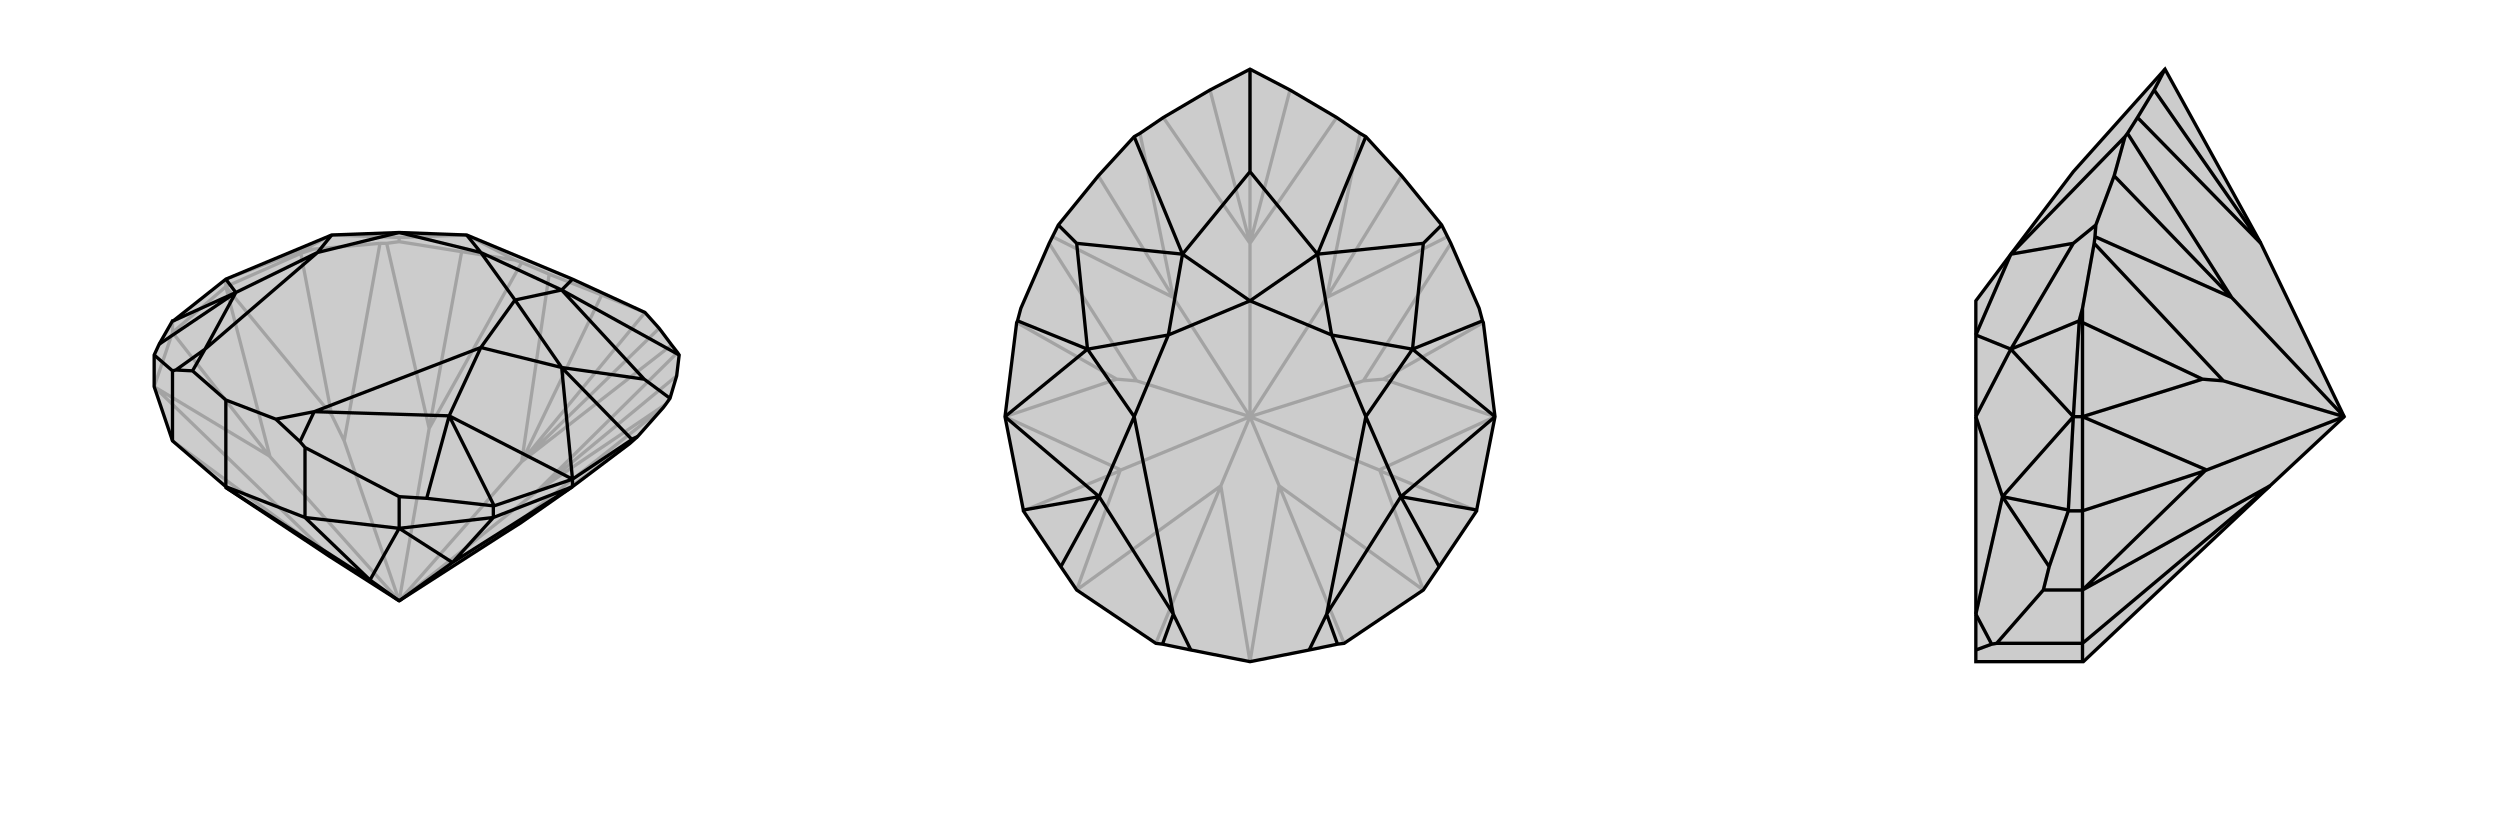 <svg xmlns="http://www.w3.org/2000/svg" viewBox="0 0 3000 1000">
    <g stroke="currentColor" stroke-width="4" fill="none" transform="translate(-21 -35)">
        <path fill="currentColor" stroke="none" fill-opacity=".2" d="M228,564L206,499L206,461L212,448L228,420L229,420L292,370L419,317L500,314L581,317L708,370L795,410L812,429L827,449L834,458L836,461L833,486L825,513L820,520L817,524L786,559L777,567L708,619L645,663L626,675L500,756L417,703L292,620L292,619z" />
<path stroke-opacity=".2" d="M228,434L228,420M292,379L292,370M382,339L382,336M206,499L228,434M500,756L536,549M500,756L666,624M500,756L647,589M228,564L417,703M228,434L292,379M228,434L344,582M536,549L485,327M666,624L820,520M536,549L647,350M536,549L575,337M666,624L834,458M666,624L833,486M647,589L680,364M647,589L827,449M647,589L743,389M647,589L812,429M647,589L795,410M292,379L382,339M382,339L397,334M434,564L477,327M382,339L419,533M626,675L817,524M777,567L645,663M206,499L344,582M206,499L417,703M344,582L345,583M500,756L434,564M292,379L345,583M292,379L419,533M434,564L419,533M500,756L345,583M647,350L680,364M647,350L639,347M680,364L743,389M743,389L795,410M575,337L500,325M575,337L639,347M639,347L581,317M397,334L385,335M485,327L477,327M485,327L500,325M397,334L477,327M500,325L500,320M382,336L292,370M382,336L385,335M385,335L419,317M500,320L581,317M500,320L419,317" />
<path d="M228,564L206,499L206,461L212,448L228,420L229,420L292,370L419,317L500,314L581,317L708,370L795,410L812,429L827,449L834,458L836,461L833,486L825,513L820,520L817,524L786,559L777,567L708,619L645,663L626,675L500,756L417,703L292,620L292,619z" />
<path d="M228,564L228,480M613,656L613,642M500,669L500,631M292,619L292,515M387,656L387,572M708,619L708,610M777,567L777,564M500,669L613,656M500,669L387,656M292,619L387,656M387,656L465,731M613,656L708,619M613,656L564,710M292,620L465,731M708,619L564,710M500,669L564,710M500,669L465,731M564,710L564,710M500,756L465,731M500,756L564,710M777,564L708,610M777,564L779,562M786,559L779,562M779,562L695,476M825,513L794,490M836,461L695,383M614,642L708,610M229,420L304,386M613,642L614,642M613,642L533,633M614,642L560,534M708,370L695,383M292,370L304,386M708,610L695,476M708,610L560,534M794,490L695,476M794,490L695,383M581,317L598,338M419,317L402,338M695,476L598,452M695,476L639,395M695,383L598,338M695,383L639,395M292,515L252,480M292,515L352,538M500,314L598,338M500,314L402,338M639,395L598,452M598,338L639,395M402,338L304,386M402,338L267,454M598,452L560,534M598,452L398,529M228,480L232,479M228,480L206,461M212,448L304,386M304,386L267,454M500,631L533,633M500,631L387,572M387,572L381,565M533,633L560,534M560,534L398,529M252,480L232,479M252,480L267,454M267,454L232,479M352,538L381,565M352,538L398,529M398,529L381,565" />
    </g>
    <g stroke="currentColor" stroke-width="4" fill="none" transform="translate(1000 0)">
        <path fill="currentColor" stroke="none" fill-opacity=".2" d="M396,141L452,108L500,83L548,108L604,141L632,160L639,164L682,211L730,270L737,284L741,292L775,370L779,385L780,387L794,500L772,612L772,613L727,680L708,708L613,772L605,773L571,780L500,794L429,780L395,773L387,772L292,708L273,680L228,613L228,612L206,500L220,387L221,385L225,370L259,292L263,284L270,270L318,211L361,164L368,160z" />
<path stroke-opacity=".2" d="M500,500L408,357M500,500L592,357M500,500L500,292M387,772L465,583M500,794L500,794M613,772L535,583M228,613L344,565M772,613L656,565M408,357L263,284M592,357L737,284M408,357L368,160M408,357L318,211M592,357L632,160M592,357L682,211M500,292L396,141M500,292L604,141M500,292L452,108M500,292L548,108M500,292L500,83M364,457L259,292M220,387L340,455M636,457L741,292M780,387L660,455M465,583L500,794M500,794L535,583M292,708L344,565M292,708L465,583M344,565L345,564M500,500L465,583M500,500L364,457M206,500L345,564M206,500L340,455M364,457L340,455M500,500L345,564M500,500L636,457M794,500L655,564M794,500L660,455M636,457L660,455M708,708L656,565M708,708L535,583M656,565L655,564M500,500L535,583M500,500L655,564" />
<path d="M396,141L452,108L500,83L548,108L604,141L632,160L639,164L682,211L730,270L737,284L741,292L775,370L779,385L780,387L794,500L772,612L772,613L727,680L708,708L613,772L605,773L571,780L500,794L429,780L395,773L387,772L292,708L273,680L228,613L228,612L206,500L220,387L221,385L225,370L259,292L263,284L270,270L318,211L361,164L368,160z" />
<path d="M361,164L419,305M270,270L292,292M221,385L305,419M779,385L695,419M730,270L708,292M500,83L500,206M639,164L581,305M228,612L319,596M772,612L681,596M500,206L419,305M500,206L581,305M292,292L419,305M292,292L305,419M206,500L305,419M206,500L319,596M794,500L695,419M794,500L681,596M708,292L695,419M708,292L581,305M419,305L500,361M419,305L402,402M305,419L402,402M305,419L361,500M695,419L639,500M695,419L598,402M581,305L500,361M581,305L598,402M402,402L500,361M402,402L361,500M598,402L639,500M500,361L598,402M361,500L319,596M361,500L408,737M639,500L681,596M639,500L592,737M273,680L319,596M319,596L408,737M727,680L681,596M681,596L592,737M429,780L408,737M408,737L395,773M571,780L592,737M592,737L605,773" />
    </g>
    <g stroke="currentColor" stroke-width="4" fill="none" transform="translate(2000 0)">
        <path fill="currentColor" stroke="none" fill-opacity=".2" d="M713,292L598,83L488,206L413,305L371,361L371,402L371,500L371,737L371,780L371,794L499,794L500,794L724,583L813,500z" />
<path stroke-opacity=".2" d="M499,772L396,772M499,708L452,708M499,613L482,613M499,500L488,500M499,387L495,387M499,708L499,613M813,500L678,357M499,794L499,772M499,772L499,708M499,772L724,583M499,613L499,500M499,613L646,565M678,357L514,284M678,357L553,160M678,357L537,211M713,292L565,141M713,292L585,108M499,500L499,387M499,387L499,370M668,457L513,292M499,387L643,455M499,708L646,565M499,708L724,583M646,565L648,564M813,500L668,457M499,500L648,564M499,500L643,455M668,457L643,455M813,500L648,564M553,160L565,141M553,160L550,164M565,141L585,108M585,108L598,83M537,211L515,270M537,211L550,164M550,164L413,305M499,370L495,385M514,284L513,292M514,284L515,270M499,370L513,292M515,270L488,292M495,387L488,500M495,387L495,385M495,385L413,419M482,612L488,500M482,613L459,680M482,613L482,612M482,612L403,596M488,292L413,305M488,292L413,419M488,500L413,419M488,500L403,596M413,305L371,402M413,419L371,402M413,419L371,500M371,500L403,596M396,772L390,773M396,772L452,708M452,708L459,680M459,680L403,596M403,596L371,737M371,780L390,773M371,737L390,773" />
<path d="M713,292L598,83L488,206L413,305L371,361L371,402L371,500L371,737L371,780L371,794L499,794L500,794L724,583L813,500z" />
<path d="M499,613L482,613M499,708L452,708M499,772L396,772M499,500L488,500M499,387L495,387M499,708L499,613M813,500L678,357M499,708L499,772M499,794L499,772M499,772L724,583M499,613L499,500M499,613L646,565M678,357L514,284M678,357L553,160M678,357L537,211M713,292L565,141M713,292L585,108M499,500L499,387M499,387L499,370M668,457L513,292M499,387L643,455M813,500L668,457M499,500L648,564M499,500L643,455M668,457L643,455M499,708L646,565M499,708L724,583M646,565L648,564M813,500L648,564M495,387L488,500M495,387L495,385M499,370L495,385M514,284L513,292M514,284L515,270M499,370L513,292M495,385L413,419M537,211L515,270M537,211L550,164M515,270L488,292M553,160L565,141M553,160L550,164M565,141L585,108M585,108L598,83M550,164L413,305M482,612L488,500M482,613L482,612M482,613L459,680M482,612L403,596M488,500L413,419M488,500L403,596M488,292L413,419M488,292L413,305M413,419L371,500M413,419L371,402M413,305L371,402M371,500L403,596M452,708L459,680M452,708L396,772M396,772L390,773M459,680L403,596M403,596L371,737M371,780L390,773M371,737L390,773" />
    </g>
</svg>